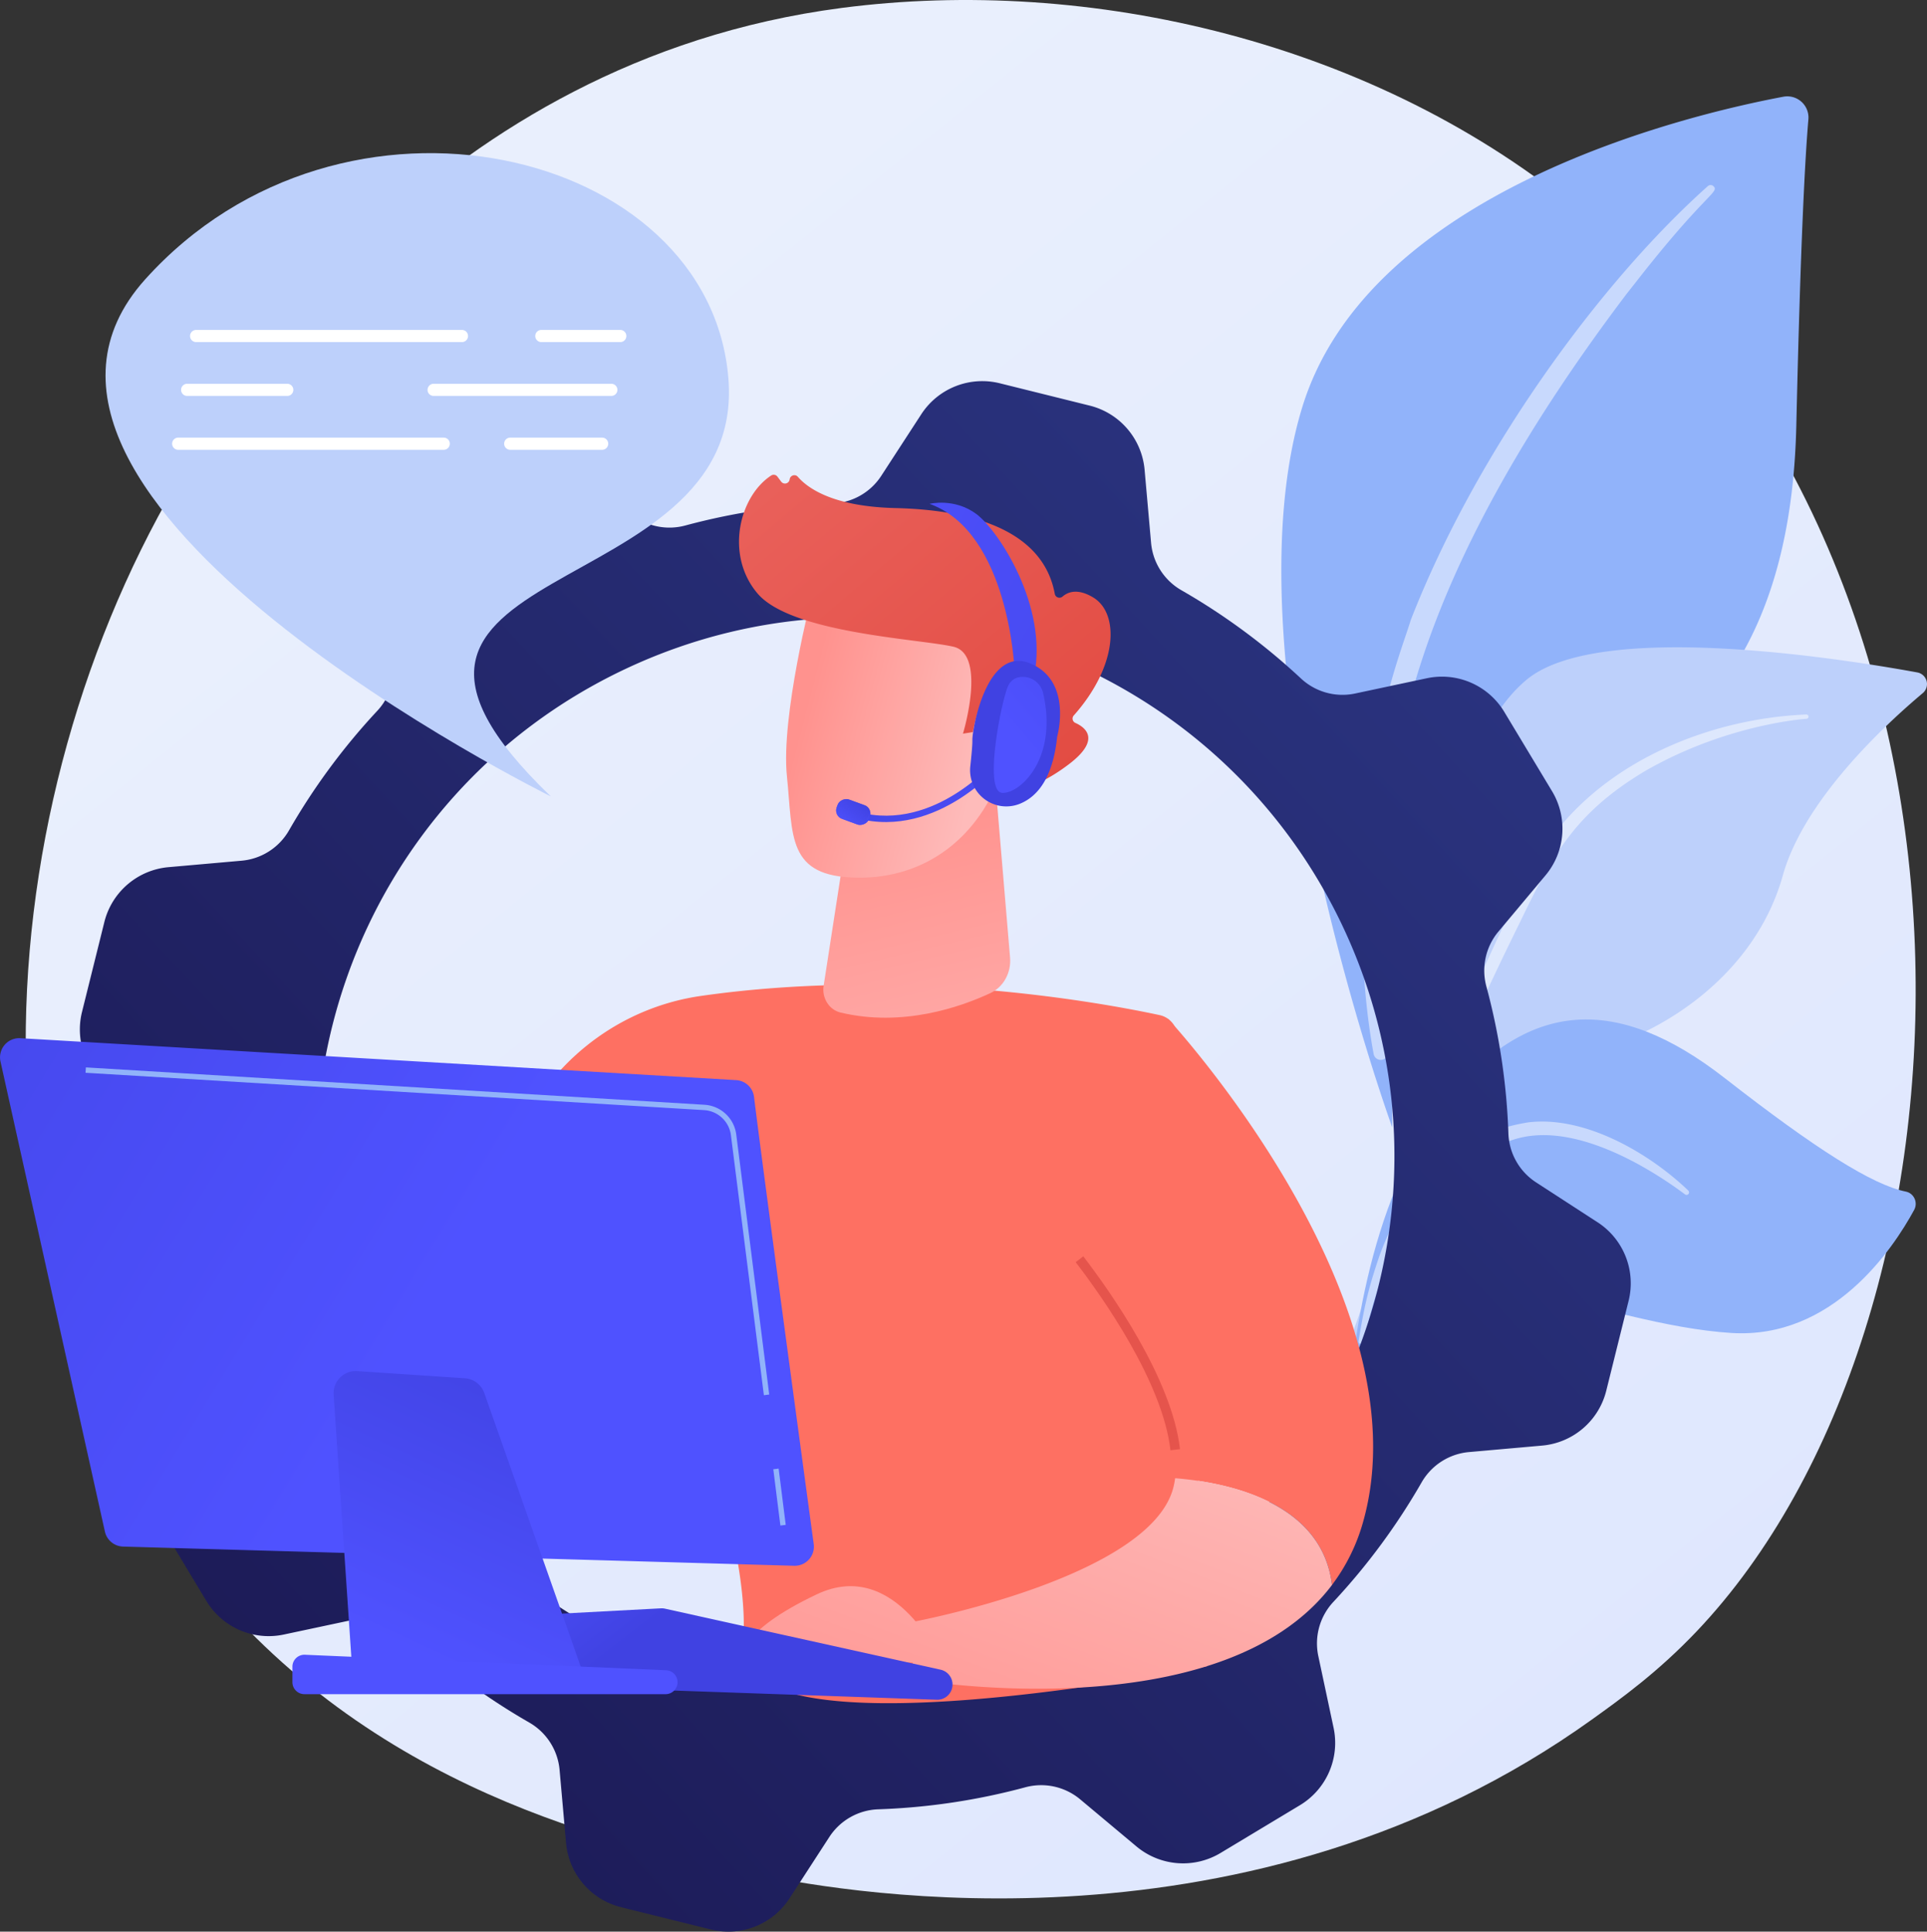 <?xml version="1.0" encoding="UTF-8"?> <svg xmlns="http://www.w3.org/2000/svg" xmlns:xlink="http://www.w3.org/1999/xlink" viewBox="0 0 2792.72 2800"><rect x="0" y="0" width="2792.72" height="2800" fill="#333333" stroke="none"/> <defs> <style>.a{fill:url(#a);}.b{fill:url(#b);}.c{fill:#91b3fa;}.d,.fx{fill:#fff;}.d{opacity:0.5;}.e{fill:#bdd0fb;}.f{fill:url(#c);}.g{fill:url(#d);}.h{fill:url(#e);}.i{fill:url(#f);}.j{fill:url(#g);}.k{fill:url(#h);}.l{fill:url(#i);}.m{fill:url(#j);}.n{fill:url(#k);}.o{fill:url(#l);}.p{fill:url(#m);}.q{fill:url(#n);}.r{fill:url(#o);}.s{fill:url(#p);}.t{fill:url(#q);}.u{fill:url(#r);}.v{clip-path:url(#t);}.w{fill:url(#u);}.x{fill:url(#v);}.y{fill:url(#w);}.z{fill:url(#x);}.aa{fill:url(#y);}.ab{fill:url(#z);}.ac{fill:url(#aa);}.ad{fill:url(#ab);}.ae{fill:url(#ac);}.af{fill:url(#ad);}.ag{fill:url(#ae);}.ah{fill:url(#af);}.ai{fill:url(#ag);}.aj{fill:url(#ah);}.ak{fill:url(#ai);}.al{fill:url(#aj);}.am{fill:url(#ak);}.an{fill:url(#al);}.ao{fill:url(#am);}.ap{fill:url(#an);}.aq{fill:url(#ao);}.ar{fill:url(#ap);}.as{fill:url(#aq);}.at{fill:url(#ar);}.au{fill:url(#as);}.av{fill:url(#at);}.aw{fill:url(#au);}.ax{fill:url(#av);}.ay{fill:url(#aw);}.az{fill:url(#ax);}.ba{fill:url(#ay);}.bb{fill:url(#az);}.bc{fill:url(#ba);}.bd{fill:url(#bb);}.be{fill:url(#bc);}.bf{fill:url(#bd);}.bg{fill:url(#be);}.bh{fill:url(#bf);}.bi{fill:url(#bg);}.bj{fill:url(#bh);}.bk{fill:url(#bi);}.bl{fill:url(#bj);}.bm{fill:url(#bk);}.bn{fill:url(#bl);}.bo{fill:url(#bm);}.bp{fill:url(#bn);}.bq{fill:url(#bo);}.br{fill:url(#bp);}.bs{fill:url(#bq);}.bt{fill:url(#br);}.bu{fill:url(#bs);}.bv{fill:url(#bt);}.bw{fill:url(#bu);}.bx{fill:url(#bv);}.by{fill:url(#bw);}.bz{fill:url(#bx);}.ca{fill:url(#by);}.cb{fill:url(#bz);}.cc{fill:url(#ca);}.cd{fill:url(#cb);}.ce{fill:url(#cc);}.cf{fill:url(#cd);}.cg{fill:url(#ce);}.ch{fill:url(#cf);}.ci{fill:url(#cg);}.cj{fill:url(#ch);}.ck{fill:url(#ci);}.cl{fill:url(#cj);}.cm{fill:url(#ck);}.cn{fill:url(#cl);}.co{fill:url(#cm);}.cp{fill:url(#cn);}.cq{fill:url(#co);}.cr{fill:url(#cp);}.cs{fill:url(#cq);}.ct{fill:url(#cr);}.cu{fill:url(#cs);}.cv{fill:url(#ct);}.cw{fill:url(#cu);}.cx{fill:url(#cv);}.cy{fill:url(#cw);}.cz{fill:url(#cx);}.da{fill:url(#cy);}.db{fill:url(#cz);}.dc{fill:url(#da);}.dd{fill:url(#db);}.de{fill:url(#dc);}.df{fill:url(#dd);}.dg{fill:url(#de);}.dh{fill:url(#df);}.di{fill:url(#dg);}.dj{fill:url(#dh);}.dk{fill:url(#di);}.dl{fill:url(#dj);}.dm{fill:url(#dk);}.dn{fill:url(#dl);}.do{fill:url(#dm);}.dp{fill:url(#dn);}.dq{fill:url(#do);}.dr{fill:url(#dp);}.ds{fill:url(#dq);}.dt{fill:url(#dr);}.du{fill:url(#ds);}.dv{fill:url(#dt);}.dw{fill:url(#du);}.dx{fill:url(#dv);}.dy{fill:url(#dw);}.dz{fill:url(#dx);}.ea{fill:url(#dy);}.eb{fill:url(#dz);}.ec{fill:url(#ea);}.ed{fill:url(#eb);}.ee{fill:url(#ec);}.ef{fill:url(#ed);}.eg{fill:url(#ee);}.eh{fill:url(#ef);}.ei{fill:url(#eg);}.ej{fill:url(#eh);}.ek{fill:url(#ei);}.el{fill:url(#ej);}.em{fill:url(#ek);}.en{fill:url(#el);}.eo{fill:url(#em);}.ep{fill:url(#en);}.eq{fill:url(#eo);}.er{fill:url(#ep);}.es{fill:url(#eq);}.et{fill:url(#er);}.eu{fill:url(#es);}.ev{fill:url(#et);}.ew{fill:url(#eu);}.ex{fill:url(#ev);}.ey{fill:url(#ew);}.ez{fill:url(#ex);}.fa{fill:url(#ey);}.fb{fill:url(#ez);}.fc{fill:url(#fa);}.fd{fill:url(#fb);}.fe{fill:url(#fc);}.ff{fill:url(#fd);}.fg{fill:url(#fe);}.fh{fill:url(#ff);}.fi{fill:url(#fg);}.fj{fill:url(#fh);}.fk{fill:url(#fi);}.fl{fill:url(#fj);}.fm{fill:url(#fk);}.fn{fill:url(#fl);}.fo{fill:url(#fm);}.fp{fill:url(#fn);}.fq{fill:url(#fo);}.fr{fill:url(#fp);}.fs{fill:url(#fq);}.ft{fill:url(#fr);}.fu{fill:url(#fs);}.fv{fill:url(#ft);}.fw{fill:url(#fu);}</style> <linearGradient id="a" x1="1670.46" y1="1632.23" x2="1720.16" y2="1632.23" gradientTransform="translate(2645.35 -520.83) rotate(69.9)" gradientUnits="userSpaceOnUse"> <stop offset="0" stop-color="#4f52ff"></stop> <stop offset="1" stop-color="#4042e2"></stop> </linearGradient> <linearGradient id="b" x1="3591.11" y1="4019.09" x2="1142.45" y2="978.01" gradientUnits="userSpaceOnUse"> <stop offset="0" stop-color="#dae3fe"></stop> <stop offset="1" stop-color="#e9effd"></stop> </linearGradient> <linearGradient id="c" x1="2701.52" y1="1204.49" x2="-92.52" y2="3785.17" gradientUnits="userSpaceOnUse"> <stop offset="0" stop-color="#2b3582"></stop> <stop offset="1" stop-color="#150e42"></stop> </linearGradient> <linearGradient id="d" x1="13629.64" y1="21438.32" x2="12787.98" y2="20569.72" gradientTransform="matrix(-1, 0, 0, 1, -3041.91, 0)" gradientUnits="userSpaceOnUse"> <stop offset="0" stop-color="#ff928e"></stop> <stop offset="1" stop-color="#fe7062"></stop> </linearGradient> <linearGradient id="e" x1="1272.2" y1="2514.91" x2="1221.4" y2="1905.3" gradientTransform="translate(260.46 -68.31) rotate(-8.51)" gradientUnits="userSpaceOnUse"> <stop offset="0" stop-color="#febbba"></stop> <stop offset="1" stop-color="#ff928e"></stop> </linearGradient> <linearGradient id="f" x1="-1756.2" y1="1850.63" x2="-1514.73" y2="1744.38" gradientTransform="matrix(-0.99, 0.16, 0.16, 0.99, -156.66, 10.33)" xlink:href="#e"></linearGradient> <linearGradient id="g" x1="2109.55" y1="1681.38" x2="1628.68" y2="1114.72" gradientUnits="userSpaceOnUse"> <stop offset="0" stop-color="#e1473d"></stop> <stop offset="1" stop-color="#e9605a"></stop> </linearGradient> <linearGradient id="h" x1="-1779.43" y1="1797.84" x2="-1537.95" y2="1691.59" gradientTransform="matrix(-0.99, 0.16, 0.16, 0.99, -156.66, 10.33)" xlink:href="#e"></linearGradient> <linearGradient id="i" x1="12710.7" y1="20933.84" x2="11900.52" y2="20097.74" xlink:href="#d"></linearGradient> <linearGradient id="j" x1="3347.96" y1="1119.77" x2="923.31" y2="3632.46" xlink:href="#g"></linearGradient> <linearGradient id="k" x1="-5241.73" y1="2477.6" x2="-4977.47" y2="3173.02" gradientTransform="matrix(-1, 0, 0, 1, -3041.91, 0)" xlink:href="#e"></linearGradient> <linearGradient id="l" x1="-4913.86" y1="2353" x2="-4649.6" y2="3048.43" gradientTransform="matrix(-1, 0, 0, 1, -3041.91, 0)" xlink:href="#e"></linearGradient> <linearGradient id="m" x1="-4340.32" y1="2605.53" x2="-4477.09" y2="2781.7" gradientTransform="matrix(-1, 0, 0, 1, -3041.91, 0)" xlink:href="#a"></linearGradient> <linearGradient id="n" x1="-4238.13" y1="2684.86" x2="-4374.9" y2="2861.03" gradientTransform="matrix(-1, 0, 0, 1, -3500.55, -455)" xlink:href="#a"></linearGradient> <linearGradient id="o" x1="1075.94" y1="2355.79" x2="-34.79" y2="1678.51" gradientTransform="matrix(1, 0, 0, 1, 0, 0)" xlink:href="#a"></linearGradient> <linearGradient id="p" x1="1044.76" y1="2844.69" x2="1247.94" y2="2404.46" gradientTransform="matrix(1, 0, 0, 1, 0, 0)" xlink:href="#a"></linearGradient> <linearGradient id="q" x1="1175.9" y1="2797.07" x2="1345.22" y2="1794.71" gradientTransform="matrix(1, 0, 0, 1, 0, 0)" xlink:href="#a"></linearGradient> <linearGradient id="r" x1="-3810.3" y1="929" x2="-3628.62" y2="805.83" gradientTransform="matrix(-0.94, -0.34, -0.34, 0.94, -1371.81, -468.03)" xlink:href="#a"></linearGradient> <clipPath id="t" transform="translate(-458.64 -455)"> <rect class="a" x="1680.38" y="1607.34" width="29.86" height="49.77" rx="12.93" ry="12.93" transform="translate(-420.19 2663.19) rotate(-69.9)"></rect> </clipPath> <linearGradient id="u" x1="1250.44" y1="1196.54" x2="1256.56" y2="1196.54" gradientTransform="matrix(1, 0, 0, 1, 0, 0)" xlink:href="#a"></linearGradient> <linearGradient id="v" x1="1248.47" y1="1189.49" x2="1265.17" y2="1189.49" gradientTransform="matrix(1, 0, 0, 1, 0, 0)" xlink:href="#a"></linearGradient> <linearGradient id="w" x1="1248.15" y1="1189.37" x2="1262.59" y2="1189.37" gradientTransform="matrix(1, 0, 0, 1, 0, 0)" xlink:href="#a"></linearGradient> <linearGradient id="x" x1="1247.83" y1="1189.25" x2="1262.27" y2="1189.25" gradientTransform="matrix(1, 0, 0, 1, 0, 0)" xlink:href="#a"></linearGradient> <linearGradient id="y" x1="1247.5" y1="1189.13" x2="1261.95" y2="1189.13" gradientTransform="matrix(1, 0, 0, 1, 0, 0)" xlink:href="#a"></linearGradient> <linearGradient id="z" x1="1247.18" y1="1189.02" x2="1261.62" y2="1189.02" gradientTransform="matrix(1, 0, 0, 1, 0, 0)" xlink:href="#a"></linearGradient> <linearGradient id="aa" x1="1246.86" y1="1188.9" x2="1261.3" y2="1188.9" gradientTransform="matrix(1, 0, 0, 1, 0, 0)" xlink:href="#a"></linearGradient> <linearGradient id="ab" x1="1246.53" y1="1188.78" x2="1260.97" y2="1188.78" gradientTransform="matrix(1, 0, 0, 1, 0, 0)" xlink:href="#a"></linearGradient> <linearGradient id="ac" x1="1246.21" y1="1188.66" x2="1260.65" y2="1188.66" gradientTransform="matrix(1, 0, 0, 1, 0, 0)" xlink:href="#a"></linearGradient> <linearGradient id="ad" x1="1245.89" y1="1188.54" x2="1260.33" y2="1188.54" gradientTransform="matrix(1, 0, 0, 1, 0, 0)" xlink:href="#a"></linearGradient> <linearGradient id="ae" x1="1245.56" y1="1188.42" x2="1260" y2="1188.42" gradientTransform="matrix(1, 0, 0, 1, 0, 0)" xlink:href="#a"></linearGradient> <linearGradient id="af" x1="1245.24" y1="1188.31" x2="1259.68" y2="1188.31" gradientTransform="matrix(1, 0, 0, 1, 0, 0)" xlink:href="#a"></linearGradient> <linearGradient id="ag" x1="1244.91" y1="1188.19" x2="1259.36" y2="1188.19" gradientTransform="matrix(1, 0, 0, 1, 0, 0)" xlink:href="#a"></linearGradient> <linearGradient id="ah" x1="1244.59" y1="1188.07" x2="1259.03" y2="1188.07" gradientTransform="matrix(1, 0, 0, 1, 0, 0)" xlink:href="#a"></linearGradient> <linearGradient id="ai" x1="1244.27" y1="1187.95" x2="1258.71" y2="1187.95" gradientTransform="matrix(1, 0, 0, 1, 0, 0)" xlink:href="#a"></linearGradient> <linearGradient id="aj" x1="1243.94" y1="1187.83" x2="1258.39" y2="1187.83" gradientTransform="matrix(1, 0, 0, 1, 0, 0)" xlink:href="#a"></linearGradient> <linearGradient id="ak" x1="1243.62" y1="1187.71" x2="1258.06" y2="1187.71" gradientTransform="matrix(1, 0, 0, 1, 0, 0)" xlink:href="#a"></linearGradient> <linearGradient id="al" x1="1243.3" y1="1187.6" x2="1257.74" y2="1187.6" gradientTransform="matrix(1, 0, 0, 1, 0, 0)" xlink:href="#a"></linearGradient> <linearGradient id="am" x1="1242.97" y1="1187.48" x2="1257.42" y2="1187.48" gradientTransform="matrix(1, 0, 0, 1, 0, 0)" xlink:href="#a"></linearGradient> <linearGradient id="an" x1="1242.65" y1="1187.36" x2="1257.09" y2="1187.36" gradientTransform="matrix(1, 0, 0, 1, 0, 0)" xlink:href="#a"></linearGradient> <linearGradient id="ao" x1="1242.33" y1="1187.24" x2="1256.77" y2="1187.24" gradientTransform="matrix(1, 0, 0, 1, 0, 0)" xlink:href="#a"></linearGradient> <linearGradient id="ap" x1="1242" y1="1187.12" x2="1256.44" y2="1187.12" gradientTransform="matrix(1, 0, 0, 1, 0, 0)" xlink:href="#a"></linearGradient> <linearGradient id="aq" x1="1241.68" y1="1187" x2="1256.12" y2="1187" gradientTransform="matrix(1, 0, 0, 1, 0, 0)" xlink:href="#a"></linearGradient> <linearGradient id="ar" x1="1241.36" y1="1186.88" x2="1255.8" y2="1186.88" gradientTransform="matrix(1, 0, 0, 1, 0, 0)" xlink:href="#a"></linearGradient> <linearGradient id="as" x1="1241.03" y1="1186.77" x2="1255.47" y2="1186.77" gradientTransform="matrix(1, 0, 0, 1, 0, 0)" xlink:href="#a"></linearGradient> <linearGradient id="at" x1="1240.71" y1="1186.65" x2="1255.15" y2="1186.65" gradientTransform="matrix(1, 0, 0, 1, 0, 0)" xlink:href="#a"></linearGradient> <linearGradient id="au" x1="1240.38" y1="1186.53" x2="1254.83" y2="1186.53" gradientTransform="matrix(1, 0, 0, 1, 0, 0)" xlink:href="#a"></linearGradient> <linearGradient id="av" x1="1240.06" y1="1186.41" x2="1254.5" y2="1186.41" gradientTransform="matrix(1, 0, 0, 1, 0, 0)" xlink:href="#a"></linearGradient> <linearGradient id="aw" x1="1239.74" y1="1186.29" x2="1254.18" y2="1186.29" gradientTransform="matrix(1, 0, 0, 1, 0, 0)" xlink:href="#a"></linearGradient> <linearGradient id="ax" x1="1239.41" y1="1186.17" x2="1253.86" y2="1186.17" gradientTransform="matrix(1, 0, 0, 1, 0, 0)" xlink:href="#a"></linearGradient> <linearGradient id="ay" x1="1239.09" y1="1186.06" x2="1253.53" y2="1186.06" gradientTransform="matrix(1, 0, 0, 1, 0, 0)" xlink:href="#a"></linearGradient> <linearGradient id="az" x1="1238.77" y1="1185.94" x2="1253.21" y2="1185.94" gradientTransform="matrix(1, 0, 0, 1, 0, 0)" xlink:href="#a"></linearGradient> <linearGradient id="ba" x1="1238.44" y1="1185.82" x2="1252.89" y2="1185.82" gradientTransform="matrix(1, 0, 0, 1, 0, 0)" xlink:href="#a"></linearGradient> <linearGradient id="bb" x1="1238.12" y1="1185.7" x2="1252.56" y2="1185.7" gradientTransform="matrix(1, 0, 0, 1, 0, 0)" xlink:href="#a"></linearGradient> <linearGradient id="bc" x1="1237.8" y1="1185.58" x2="1252.24" y2="1185.58" gradientTransform="matrix(1, 0, 0, 1, 0, 0)" xlink:href="#a"></linearGradient> <linearGradient id="bd" x1="1237.47" y1="1185.46" x2="1251.91" y2="1185.46" gradientTransform="matrix(1, 0, 0, 1, 0, 0)" xlink:href="#a"></linearGradient> <linearGradient id="be" x1="1237.15" y1="1185.34" x2="1251.59" y2="1185.34" gradientTransform="matrix(1, 0, 0, 1, 0, 0)" xlink:href="#a"></linearGradient> <linearGradient id="bf" x1="1236.83" y1="1185.23" x2="1251.27" y2="1185.23" gradientTransform="matrix(1, 0, 0, 1, 0, 0)" xlink:href="#a"></linearGradient> <linearGradient id="bg" x1="1236.5" y1="1185.11" x2="1250.94" y2="1185.11" gradientTransform="matrix(1, 0, 0, 1, 0, 0)" xlink:href="#a"></linearGradient> <linearGradient id="bh" x1="1236.18" y1="1184.99" x2="1250.62" y2="1184.99" gradientTransform="matrix(1, 0, 0, 1, 0, 0)" xlink:href="#a"></linearGradient> <linearGradient id="bi" x1="1235.85" y1="1184.87" x2="1250.3" y2="1184.87" gradientTransform="matrix(1, 0, 0, 1, 0, 0)" xlink:href="#a"></linearGradient> <linearGradient id="bj" x1="1235.53" y1="1184.75" x2="1249.97" y2="1184.75" gradientTransform="matrix(1, 0, 0, 1, 0, 0)" xlink:href="#a"></linearGradient> <linearGradient id="bk" x1="1235.21" y1="1184.63" x2="1249.65" y2="1184.63" gradientTransform="matrix(1, 0, 0, 1, 0, 0)" xlink:href="#a"></linearGradient> <linearGradient id="bl" x1="1234.88" y1="1184.52" x2="1249.33" y2="1184.52" gradientTransform="matrix(1, 0, 0, 1, 0, 0)" xlink:href="#a"></linearGradient> <linearGradient id="bm" x1="1234.56" y1="1184.4" x2="1249" y2="1184.4" gradientTransform="matrix(1, 0, 0, 1, 0, 0)" xlink:href="#a"></linearGradient> <linearGradient id="bn" x1="1234.24" y1="1184.28" x2="1248.68" y2="1184.28" gradientTransform="matrix(1, 0, 0, 1, 0, 0)" xlink:href="#a"></linearGradient> <linearGradient id="bo" x1="1233.91" y1="1184.16" x2="1248.36" y2="1184.16" gradientTransform="matrix(1, 0, 0, 1, 0, 0)" xlink:href="#a"></linearGradient> <linearGradient id="bp" x1="1233.59" y1="1184.04" x2="1248.03" y2="1184.04" gradientTransform="matrix(1, 0, 0, 1, 0, 0)" xlink:href="#a"></linearGradient> <linearGradient id="bq" x1="1233.27" y1="1183.92" x2="1247.71" y2="1183.92" gradientTransform="matrix(1, 0, 0, 1, 0, 0)" xlink:href="#a"></linearGradient> <linearGradient id="br" x1="1232.94" y1="1183.8" x2="1247.38" y2="1183.8" gradientTransform="matrix(1, 0, 0, 1, 0, 0)" xlink:href="#a"></linearGradient> <linearGradient id="bs" x1="1232.62" y1="1183.69" x2="1247.06" y2="1183.69" gradientTransform="matrix(1, 0, 0, 1, 0, 0)" xlink:href="#a"></linearGradient> <linearGradient id="bt" x1="1232.3" y1="1183.57" x2="1246.74" y2="1183.57" gradientTransform="matrix(1, 0, 0, 1, 0, 0)" xlink:href="#a"></linearGradient> <linearGradient id="bu" x1="1231.97" y1="1183.45" x2="1246.41" y2="1183.45" gradientTransform="matrix(1, 0, 0, 1, 0, 0)" xlink:href="#a"></linearGradient> <linearGradient id="bv" x1="1231.65" y1="1183.33" x2="1246.09" y2="1183.33" gradientTransform="matrix(1, 0, 0, 1, 0, 0)" xlink:href="#a"></linearGradient> <linearGradient id="bw" x1="1231.32" y1="1183.21" x2="1245.77" y2="1183.21" gradientTransform="matrix(1, 0, 0, 1, 0, 0)" xlink:href="#a"></linearGradient> <linearGradient id="bx" x1="1231" y1="1183.09" x2="1245.44" y2="1183.09" gradientTransform="matrix(1, 0, 0, 1, 0, 0)" xlink:href="#a"></linearGradient> <linearGradient id="by" x1="1230.68" y1="1182.98" x2="1245.12" y2="1182.98" gradientTransform="matrix(1, 0, 0, 1, 0, 0)" xlink:href="#a"></linearGradient> <linearGradient id="bz" x1="1230.35" y1="1182.86" x2="1244.8" y2="1182.86" gradientTransform="matrix(1, 0, 0, 1, 0, 0)" xlink:href="#a"></linearGradient> <linearGradient id="ca" x1="1230.03" y1="1182.74" x2="1244.47" y2="1182.74" gradientTransform="matrix(1, 0, 0, 1, 0, 0)" xlink:href="#a"></linearGradient> <linearGradient id="cb" x1="1229.71" y1="1182.62" x2="1244.15" y2="1182.62" gradientTransform="matrix(1, 0, 0, 1, 0, 0)" xlink:href="#a"></linearGradient> <linearGradient id="cc" x1="1229.38" y1="1182.5" x2="1243.83" y2="1182.5" gradientTransform="matrix(1, 0, 0, 1, 0, 0)" xlink:href="#a"></linearGradient> <linearGradient id="cd" x1="1229.06" y1="1182.38" x2="1243.5" y2="1182.38" gradientTransform="matrix(1, 0, 0, 1, 0, 0)" xlink:href="#a"></linearGradient> <linearGradient id="ce" x1="1228.74" y1="1182.27" x2="1243.18" y2="1182.27" gradientTransform="matrix(1, 0, 0, 1, 0, 0)" xlink:href="#a"></linearGradient> <linearGradient id="cf" x1="1228.41" y1="1182.15" x2="1242.85" y2="1182.15" gradientTransform="matrix(1, 0, 0, 1, 0, 0)" xlink:href="#a"></linearGradient> <linearGradient id="cg" x1="1228.09" y1="1182.03" x2="1242.53" y2="1182.03" gradientTransform="matrix(1, 0, 0, 1, 0, 0)" xlink:href="#a"></linearGradient> <linearGradient id="ch" x1="1227.77" y1="1181.91" x2="1242.21" y2="1181.91" gradientTransform="matrix(1, 0, 0, 1, 0, 0)" xlink:href="#a"></linearGradient> <linearGradient id="ci" x1="1227.44" y1="1181.79" x2="1241.88" y2="1181.79" gradientTransform="matrix(1, 0, 0, 1, 0, 0)" xlink:href="#a"></linearGradient> <linearGradient id="cj" x1="1227.12" y1="1181.67" x2="1241.56" y2="1181.67" gradientTransform="matrix(1, 0, 0, 1, 0, 0)" xlink:href="#a"></linearGradient> <linearGradient id="ck" x1="1226.79" y1="1181.55" x2="1241.24" y2="1181.55" gradientTransform="matrix(1, 0, 0, 1, 0, 0)" xlink:href="#a"></linearGradient> <linearGradient id="cl" x1="1226.47" y1="1181.44" x2="1240.91" y2="1181.44" gradientTransform="matrix(1, 0, 0, 1, 0, 0)" xlink:href="#a"></linearGradient> <linearGradient id="cm" x1="1226.15" y1="1181.32" x2="1240.59" y2="1181.32" gradientTransform="matrix(1, 0, 0, 1, 0, 0)" xlink:href="#a"></linearGradient> <linearGradient id="cn" x1="1225.82" y1="1181.2" x2="1240.27" y2="1181.2" gradientTransform="matrix(1, 0, 0, 1, 0, 0)" xlink:href="#a"></linearGradient> <linearGradient id="co" x1="1225.5" y1="1181.08" x2="1239.94" y2="1181.08" gradientTransform="matrix(1, 0, 0, 1, 0, 0)" xlink:href="#a"></linearGradient> <linearGradient id="cp" x1="1225.18" y1="1180.96" x2="1239.62" y2="1180.96" gradientTransform="matrix(1, 0, 0, 1, 0, 0)" xlink:href="#a"></linearGradient> <linearGradient id="cq" x1="1224.85" y1="1180.84" x2="1239.3" y2="1180.84" gradientTransform="matrix(1, 0, 0, 1, 0, 0)" xlink:href="#a"></linearGradient> <linearGradient id="cr" x1="1224.53" y1="1180.73" x2="1238.97" y2="1180.73" gradientTransform="matrix(1, 0, 0, 1, 0, 0)" xlink:href="#a"></linearGradient> <linearGradient id="cs" x1="1224.21" y1="1180.61" x2="1238.65" y2="1180.61" gradientTransform="matrix(1, 0, 0, 1, 0, 0)" xlink:href="#a"></linearGradient> <linearGradient id="ct" x1="1223.88" y1="1180.49" x2="1238.32" y2="1180.49" gradientTransform="matrix(1, 0, 0, 1, 0, 0)" xlink:href="#a"></linearGradient> <linearGradient id="cu" x1="1223.56" y1="1180.37" x2="1238" y2="1180.37" gradientTransform="matrix(1, 0, 0, 1, 0, 0)" xlink:href="#a"></linearGradient> <linearGradient id="cv" x1="1223.24" y1="1180.25" x2="1237.68" y2="1180.25" gradientTransform="matrix(1, 0, 0, 1, 0, 0)" xlink:href="#a"></linearGradient> <linearGradient id="cw" x1="1222.91" y1="1180.13" x2="1237.35" y2="1180.13" gradientTransform="matrix(1, 0, 0, 1, 0, 0)" xlink:href="#a"></linearGradient> <linearGradient id="cx" x1="1222.59" y1="1180.02" x2="1237.03" y2="1180.02" gradientTransform="matrix(1, 0, 0, 1, 0, 0)" xlink:href="#a"></linearGradient> <linearGradient id="cy" x1="1222.27" y1="1179.9" x2="1236.71" y2="1179.9" gradientTransform="matrix(1, 0, 0, 1, 0, 0)" xlink:href="#a"></linearGradient> <linearGradient id="cz" x1="1221.94" y1="1179.78" x2="1236.38" y2="1179.78" gradientTransform="matrix(1, 0, 0, 1, 0, 0)" xlink:href="#a"></linearGradient> <linearGradient id="da" x1="1221.62" y1="1179.66" x2="1236.06" y2="1179.66" gradientTransform="matrix(1, 0, 0, 1, 0, 0)" xlink:href="#a"></linearGradient> <linearGradient id="db" x1="1221.29" y1="1179.54" x2="1235.74" y2="1179.54" gradientTransform="matrix(1, 0, 0, 1, 0, 0)" xlink:href="#a"></linearGradient> <linearGradient id="dc" x1="1220.97" y1="1179.42" x2="1235.41" y2="1179.42" gradientTransform="matrix(1, 0, 0, 1, 0, 0)" xlink:href="#a"></linearGradient> <linearGradient id="dd" x1="1220.65" y1="1179.3" x2="1235.09" y2="1179.3" gradientTransform="matrix(1, 0, 0, 1, 0, 0)" xlink:href="#a"></linearGradient> <linearGradient id="de" x1="1220.32" y1="1179.19" x2="1234.77" y2="1179.19" gradientTransform="matrix(1, 0, 0, 1, 0, 0)" xlink:href="#a"></linearGradient> <linearGradient id="df" x1="1220" y1="1179.07" x2="1234.44" y2="1179.07" gradientTransform="matrix(1, 0, 0, 1, 0, 0)" xlink:href="#a"></linearGradient> <linearGradient id="dg" x1="1219.68" y1="1178.95" x2="1234.12" y2="1178.95" gradientTransform="matrix(1, 0, 0, 1, 0, 0)" xlink:href="#a"></linearGradient> <linearGradient id="dh" x1="1219.35" y1="1178.83" x2="1233.79" y2="1178.83" gradientTransform="matrix(1, 0, 0, 1, 0, 0)" xlink:href="#a"></linearGradient> <linearGradient id="di" x1="1219.03" y1="1178.71" x2="1233.47" y2="1178.71" gradientTransform="matrix(1, 0, 0, 1, 0, 0)" xlink:href="#a"></linearGradient> <linearGradient id="dj" x1="1218.71" y1="1178.59" x2="1233.15" y2="1178.59" gradientTransform="matrix(1, 0, 0, 1, 0, 0)" xlink:href="#a"></linearGradient> <linearGradient id="dk" x1="1218.38" y1="1178.48" x2="1232.82" y2="1178.48" gradientTransform="matrix(1, 0, 0, 1, 0, 0)" xlink:href="#a"></linearGradient> <linearGradient id="dl" x1="1218.06" y1="1178.36" x2="1232.5" y2="1178.36" gradientTransform="matrix(1, 0, 0, 1, 0, 0)" xlink:href="#a"></linearGradient> <linearGradient id="dm" x1="1217.73" y1="1178.24" x2="1232.18" y2="1178.24" gradientTransform="matrix(1, 0, 0, 1, 0, 0)" xlink:href="#a"></linearGradient> <linearGradient id="dn" x1="1217.41" y1="1178.12" x2="1231.85" y2="1178.12" gradientTransform="matrix(1, 0, 0, 1, 0, 0)" xlink:href="#a"></linearGradient> <linearGradient id="do" x1="1217.09" y1="1178" x2="1231.53" y2="1178" gradientTransform="matrix(1, 0, 0, 1, 0, 0)" xlink:href="#a"></linearGradient> <linearGradient id="dp" x1="1216.76" y1="1177.88" x2="1231.21" y2="1177.88" gradientTransform="matrix(1, 0, 0, 1, 0, 0)" xlink:href="#a"></linearGradient> <linearGradient id="dq" x1="1216.44" y1="1177.76" x2="1230.88" y2="1177.76" gradientTransform="matrix(1, 0, 0, 1, 0, 0)" xlink:href="#a"></linearGradient> <linearGradient id="dr" x1="1216.12" y1="1177.65" x2="1230.56" y2="1177.65" gradientTransform="matrix(1, 0, 0, 1, 0, 0)" xlink:href="#a"></linearGradient> <linearGradient id="ds" x1="1215.79" y1="1177.53" x2="1230.24" y2="1177.53" gradientTransform="matrix(1, 0, 0, 1, 0, 0)" xlink:href="#a"></linearGradient> <linearGradient id="dt" x1="1215.47" y1="1177.41" x2="1229.91" y2="1177.41" gradientTransform="matrix(1, 0, 0, 1, 0, 0)" xlink:href="#a"></linearGradient> <linearGradient id="du" x1="1215.15" y1="1177.29" x2="1229.59" y2="1177.29" gradientTransform="matrix(1, 0, 0, 1, 0, 0)" xlink:href="#a"></linearGradient> <linearGradient id="dv" x1="1214.82" y1="1177.17" x2="1229.27" y2="1177.17" gradientTransform="matrix(1, 0, 0, 1, 0, 0)" xlink:href="#a"></linearGradient> <linearGradient id="dw" x1="1214.5" y1="1177.05" x2="1228.94" y2="1177.05" gradientTransform="matrix(1, 0, 0, 1, 0, 0)" xlink:href="#a"></linearGradient> <linearGradient id="dx" x1="1214.18" y1="1176.94" x2="1228.62" y2="1176.94" gradientTransform="matrix(1, 0, 0, 1, 0, 0)" xlink:href="#a"></linearGradient> <linearGradient id="dy" x1="1213.85" y1="1176.82" x2="1228.29" y2="1176.82" gradientTransform="matrix(1, 0, 0, 1, 0, 0)" xlink:href="#a"></linearGradient> <linearGradient id="dz" x1="1213.53" y1="1176.7" x2="1227.97" y2="1176.7" gradientTransform="matrix(1, 0, 0, 1, 0, 0)" xlink:href="#a"></linearGradient> <linearGradient id="ea" x1="1213.2" y1="1176.58" x2="1227.65" y2="1176.58" gradientTransform="matrix(1, 0, 0, 1, 0, 0)" xlink:href="#a"></linearGradient> <linearGradient id="eb" x1="1212.88" y1="1176.46" x2="1227.32" y2="1176.46" gradientTransform="matrix(1, 0, 0, 1, 0, 0)" xlink:href="#a"></linearGradient> <linearGradient id="ec" x1="1212.56" y1="1176.34" x2="1227" y2="1176.34" gradientTransform="matrix(1, 0, 0, 1, 0, 0)" xlink:href="#a"></linearGradient> <linearGradient id="ed" x1="1212.23" y1="1176.23" x2="1226.68" y2="1176.23" gradientTransform="matrix(1, 0, 0, 1, 0, 0)" xlink:href="#a"></linearGradient> <linearGradient id="ee" x1="1211.91" y1="1176.11" x2="1226.35" y2="1176.11" gradientTransform="matrix(1, 0, 0, 1, 0, 0)" xlink:href="#a"></linearGradient> <linearGradient id="ef" x1="1211.59" y1="1175.99" x2="1226.03" y2="1175.99" gradientTransform="matrix(1, 0, 0, 1, 0, 0)" xlink:href="#a"></linearGradient> <linearGradient id="eg" x1="1211.26" y1="1175.87" x2="1225.71" y2="1175.87" gradientTransform="matrix(1, 0, 0, 1, 0, 0)" xlink:href="#a"></linearGradient> <linearGradient id="eh" x1="1210.94" y1="1175.75" x2="1225.38" y2="1175.75" gradientTransform="matrix(1, 0, 0, 1, 0, 0)" xlink:href="#a"></linearGradient> <linearGradient id="ei" x1="1210.62" y1="1175.63" x2="1225.06" y2="1175.63" gradientTransform="matrix(1, 0, 0, 1, 0, 0)" xlink:href="#a"></linearGradient> <linearGradient id="ej" x1="1210.29" y1="1175.51" x2="1224.73" y2="1175.51" gradientTransform="matrix(1, 0, 0, 1, 0, 0)" xlink:href="#a"></linearGradient> <linearGradient id="ek" x1="1209.97" y1="1175.4" x2="1224.41" y2="1175.4" gradientTransform="matrix(1, 0, 0, 1, 0, 0)" xlink:href="#a"></linearGradient> <linearGradient id="el" x1="1209.65" y1="1175.28" x2="1224.09" y2="1175.28" gradientTransform="matrix(1, 0, 0, 1, 0, 0)" xlink:href="#a"></linearGradient> <linearGradient id="em" x1="1209.32" y1="1175.16" x2="1223.76" y2="1175.16" gradientTransform="matrix(1, 0, 0, 1, 0, 0)" xlink:href="#a"></linearGradient> <linearGradient id="en" x1="1209" y1="1175.04" x2="1223.44" y2="1175.04" gradientTransform="matrix(1, 0, 0, 1, 0, 0)" xlink:href="#a"></linearGradient> <linearGradient id="eo" x1="1208.68" y1="1174.92" x2="1223.12" y2="1174.92" gradientTransform="matrix(1, 0, 0, 1, 0, 0)" xlink:href="#a"></linearGradient> <linearGradient id="ep" x1="1208.35" y1="1174.8" x2="1222.79" y2="1174.8" gradientTransform="matrix(1, 0, 0, 1, 0, 0)" xlink:href="#a"></linearGradient> <linearGradient id="eq" x1="1208.03" y1="1174.69" x2="1222.47" y2="1174.69" gradientTransform="matrix(1, 0, 0, 1, 0, 0)" xlink:href="#a"></linearGradient> <linearGradient id="er" x1="1207.7" y1="1174.57" x2="1222.15" y2="1174.57" gradientTransform="matrix(1, 0, 0, 1, 0, 0)" xlink:href="#a"></linearGradient> <linearGradient id="es" x1="1207.38" y1="1174.45" x2="1221.82" y2="1174.45" gradientTransform="matrix(1, 0, 0, 1, 0, 0)" xlink:href="#a"></linearGradient> <linearGradient id="et" x1="1207.06" y1="1174.33" x2="1221.5" y2="1174.33" gradientTransform="matrix(1, 0, 0, 1, 0, 0)" xlink:href="#a"></linearGradient> <linearGradient id="eu" x1="1206.73" y1="1174.21" x2="1221.18" y2="1174.21" gradientTransform="matrix(1, 0, 0, 1, 0, 0)" xlink:href="#a"></linearGradient> <linearGradient id="ev" x1="1206.41" y1="1174.09" x2="1220.85" y2="1174.09" gradientTransform="matrix(1, 0, 0, 1, 0, 0)" xlink:href="#a"></linearGradient> <linearGradient id="ew" x1="1206.09" y1="1173.98" x2="1220.53" y2="1173.98" gradientTransform="matrix(1, 0, 0, 1, 0, 0)" xlink:href="#a"></linearGradient> <linearGradient id="ex" x1="1205.76" y1="1173.86" x2="1220.21" y2="1173.86" gradientTransform="matrix(1, 0, 0, 1, 0, 0)" xlink:href="#a"></linearGradient> <linearGradient id="ey" x1="1205.44" y1="1173.74" x2="1219.88" y2="1173.74" gradientTransform="matrix(1, 0, 0, 1, 0, 0)" xlink:href="#a"></linearGradient> <linearGradient id="ez" x1="1205.12" y1="1173.62" x2="1219.56" y2="1173.62" gradientTransform="matrix(1, 0, 0, 1, 0, 0)" xlink:href="#a"></linearGradient> <linearGradient id="fa" x1="1204.79" y1="1173.5" x2="1219.23" y2="1173.5" gradientTransform="matrix(1, 0, 0, 1, 0, 0)" xlink:href="#a"></linearGradient> <linearGradient id="fb" x1="1204.47" y1="1173.38" x2="1218.91" y2="1173.38" gradientTransform="matrix(1, 0, 0, 1, 0, 0)" xlink:href="#a"></linearGradient> <linearGradient id="fc" x1="1204.14" y1="1173.26" x2="1218.59" y2="1173.26" gradientTransform="matrix(1, 0, 0, 1, 0, 0)" xlink:href="#a"></linearGradient> <linearGradient id="fd" x1="1203.82" y1="1173.15" x2="1218.26" y2="1173.15" gradientTransform="matrix(1, 0, 0, 1, 0, 0)" xlink:href="#a"></linearGradient> <linearGradient id="fe" x1="1203.5" y1="1173.03" x2="1217.94" y2="1173.03" gradientTransform="matrix(1, 0, 0, 1, 0, 0)" xlink:href="#a"></linearGradient> <linearGradient id="ff" x1="1203.17" y1="1172.91" x2="1217.62" y2="1172.91" gradientTransform="matrix(1, 0, 0, 1, 0, 0)" xlink:href="#a"></linearGradient> <linearGradient id="fg" x1="1202.85" y1="1172.79" x2="1217.29" y2="1172.79" gradientTransform="matrix(1, 0, 0, 1, 0, 0)" xlink:href="#a"></linearGradient> <linearGradient id="fh" x1="1202.53" y1="1172.67" x2="1216.97" y2="1172.67" gradientTransform="matrix(1, 0, 0, 1, 0, 0)" xlink:href="#a"></linearGradient> <linearGradient id="fi" x1="1202.2" y1="1172.55" x2="1216.65" y2="1172.55" gradientTransform="matrix(1, 0, 0, 1, 0, 0)" xlink:href="#a"></linearGradient> <linearGradient id="fj" x1="1201.88" y1="1172.44" x2="1216.32" y2="1172.44" gradientTransform="matrix(1, 0, 0, 1, 0, 0)" xlink:href="#a"></linearGradient> <linearGradient id="fk" x1="1201.56" y1="1172.32" x2="1216" y2="1172.32" gradientTransform="matrix(1, 0, 0, 1, 0, 0)" xlink:href="#a"></linearGradient> <linearGradient id="fl" x1="1201.23" y1="1172.2" x2="1215.68" y2="1172.2" gradientTransform="matrix(1, 0, 0, 1, 0, 0)" xlink:href="#a"></linearGradient> <linearGradient id="fm" x1="1200.91" y1="1172.08" x2="1215.35" y2="1172.08" gradientTransform="matrix(1, 0, 0, 1, 0, 0)" xlink:href="#a"></linearGradient> <linearGradient id="fn" x1="1200.59" y1="1171.96" x2="1215.03" y2="1171.96" gradientTransform="matrix(1, 0, 0, 1, 0, 0)" xlink:href="#a"></linearGradient> <linearGradient id="fo" x1="1200.26" y1="1171.84" x2="1214.71" y2="1171.84" gradientTransform="matrix(1, 0, 0, 1, 0, 0)" xlink:href="#a"></linearGradient> <linearGradient id="fp" x1="1199.94" y1="1171.72" x2="1214.38" y2="1171.72" gradientTransform="matrix(1, 0, 0, 1, 0, 0)" xlink:href="#a"></linearGradient> <linearGradient id="fq" x1="1199.94" y1="1172.49" x2="1214.06" y2="1172.49" gradientTransform="matrix(1, 0, 0, 1, 0, 0)" xlink:href="#a"></linearGradient> <linearGradient id="fr" x1="1208.62" y1="1163.21" x2="1213.26" y2="1163.21" gradientTransform="matrix(1, 0, 0, 1, 0, 0)" xlink:href="#a"></linearGradient> <linearGradient id="fs" x1="-3231.13" y1="473.14" x2="-4516.75" y2="685.55" gradientTransform="matrix(-0.94, -0.34, -0.34, 0.94, -1371.81, -468.03)" xlink:href="#a"></linearGradient> <linearGradient id="ft" x1="2123.01" y1="1180.52" x2="2031.58" y2="1341.37" gradientTransform="matrix(1, 0, 0, 1, 0, 0)" xlink:href="#a"></linearGradient> <linearGradient id="fu" x1="1927.83" y1="1520.5" x2="2220.75" y2="1269.9" gradientTransform="matrix(1, 0, 0, 1, 0, 0)" xlink:href="#a"></linearGradient> </defs> <title>call</title> <path class="b" d="M2917.47,2819.8C2861.22,2879,2808,2917.2,2766,2947.36c-494.25,354.63-1079.08,251.26-1203.38,226C1379,3136.1,1024.26,3064,767.76,2762.4,379.7,2306.05,440.12,1587.07,741.13,1112.47c55.06-86.82,345.9-568.65,937-645.92,357.74-46.77,774.76,47.55,1076.75,300.56C3388.81,1298.2,3343.69,2371.09,2917.47,2819.8Z" transform="translate(-458.64 -455)"></path> <path class="c" d="M2476.41,2089.36s-7.71-324.23,141.63-411,433.28-141,443.93-606.6c6.23-272.57,13-391.74,17.49-443.7a30.68,30.68,0,0,0-36.24-32.86C2901.78,621.83,2442.32,731.5,2346,1045.1,2231.79,1416.89,2476.41,2089.36,2476.41,2089.36Z" transform="translate(-458.64 -455)"></path> <path class="d" d="M2933.84,724.72c-155.26,138.47-334.78,383.52-430.47,628.58-12.28,40.38-48.21,126.27-63.81,278.87-13.94,127.26-7,261.75,9.89,350.77a10.37,10.37,0,0,0,12.12,8.26c9.68-1.84,8.39-12.25,8.31-11.92-19.3-152.1-11.29-341.4,32.93-512.22,56.49-209.73,182.49-413.08,312.82-585.55l13.41-17c101-129.67,122.22-130.63,112.78-139.67A5.9,5.9,0,0,0,2933.84,724.72Z" transform="translate(-458.64 -455)"></path> <path class="e" d="M2228.4,2775.92c-22.26,10.91,210.66-282,283.62-742,34.38-216.77,34.83-488.36,158.31-593,102.77-87.1,452.49-32.11,566.91-11.21a17.16,17.16,0,0,1,8,30c-54.87,46.09-172.25,154.79-202.84,264.34-40.31,144.4-177.59,236.24-300.49,261.1s-191.27,49-251.15,245.52S2291.62,2744.92,2228.4,2775.92Z" transform="translate(-458.64 -455)"></path> <path class="d" d="M3076.31,1490.69c-146,6.12-302.7,72.71-382.22,197.63l-7.51,11.92c-17.34,28-115.58,226.65-170.15,391.35a3.91,3.91,0,0,0,2.48,4.95,4,4,0,0,0,4.91-2.34c38-93,92.62-211,136.11-299.24,46.63-96.26,79.27-161.45,185.65-223.9,118.4-67.25,231.52-74.17,231.18-74.1a3.14,3.14,0,0,0-.45-6.27Z" transform="translate(-458.64 -455)"></path> <path class="c" d="M2328.24,2814.45c-13.2,7,74.39-143.79,81.11-276.61s36.68-359.51,151.22-495.12,240-148,398-24.7c131.71,102.73,213.86,154.58,262,164.22,11.93,2.38,18,15.85,12.21,26.54-30.9,56.91-118.27,187.63-265,178.43-187.12-11.74-413.9-133.38-483-31.91s-60.25,158.25-62.37,206.34S2415.63,2768.38,2328.24,2814.45Z" transform="translate(-458.64 -455)"></path> <path class="d" d="M2905.49,2180.85c-57.33-55-150.69-109-232.28-98.89-106.16,17.1-176.88,88-215.45,193.52-15.08,44.8-21.28,68.72-30.2,123.65-.71,4.38,5.76,5.69,6.84,1.41,6.48-25.8,12.91-52.81,22.52-80.75,56-180.25,175.4-204.53,180-208.22,9,.9,63.77-40.09,193.67,29.81a576.41,576.41,0,0,1,70,44.9l.13.09a3.63,3.63,0,0,0,4.69-5.52Z" transform="translate(-458.64 -455)"></path> <path class="f" d="M688.48,2660.59l69.22,115A105.4,105.4,0,0,0,870,2824.34l104.24-22.19a88.1,88.1,0,0,1,78.42,22.1,940.56,940.56,0,0,0,172.69,127.48,88.2,88.2,0,0,1,44.25,68.54l9.43,106.26a105.38,105.38,0,0,0,79.56,93l130.27,32.38a105.4,105.4,0,0,0,113.83-44.9l58.07-89.49a88.18,88.18,0,0,1,71.2-39.85,941.13,941.13,0,0,0,212.27-31.8,88.13,88.13,0,0,1,79.65,17.19l81.72,68.41a105.4,105.4,0,0,0,122,9.48l115-69.22a105.4,105.4,0,0,0,48.74-112.25l-22.19-104.23a88.14,88.14,0,0,1,22.1-78.43,940.84,940.84,0,0,0,127.48-172.68,88.18,88.18,0,0,1,68.54-44.26l106.26-9.42a105.38,105.38,0,0,0,93-79.56l32.38-130.27a105.38,105.38,0,0,0-44.9-113.83l-89.49-58.08a88.17,88.17,0,0,1-39.84-71.2,941.71,941.71,0,0,0-31.81-212.27,88.11,88.11,0,0,1,17.19-79.64l68.41-81.72a105.41,105.41,0,0,0,9.48-122l-69.23-115a105.38,105.38,0,0,0-112.23-48.73l-104.24,22.19a88.14,88.14,0,0,1-78.43-22.1,940.84,940.84,0,0,0-172.68-127.48,88.21,88.21,0,0,1-44.26-68.54l-9.42-106.26a105.38,105.38,0,0,0-79.56-93l-130.27-32.38a105.39,105.39,0,0,0-113.83,44.91L1735.64,1145a88.19,88.19,0,0,1-71.19,39.85,941,941,0,0,0-212.27,31.8,88.12,88.12,0,0,1-79.65-17.19L1290.81,1131a105.39,105.39,0,0,0-122-9.48l-115,69.22A105.39,105.39,0,0,0,1005.06,1303l22.19,104.24a88.09,88.09,0,0,1-22.1,78.43,941.76,941.76,0,0,0-127.48,172.68,88.19,88.19,0,0,1-68.54,44.26L702.87,1712a105.39,105.39,0,0,0-93,79.56l-32.38,130.28a105.39,105.39,0,0,0,44.9,113.82l89.49,58.08a88.18,88.18,0,0,1,39.85,71.2,941,941,0,0,0,31.8,212.26,88.15,88.15,0,0,1-17.18,79.65L698,2538.59A105.4,105.4,0,0,0,688.48,2660.59Zm303.21-196c-184.08-390.18-17-855.72,373.16-1039.81s855.72-17,1039.81,373.16,17,855.72-373.16,1039.81S1175.78,2854.73,991.69,2464.55Z" transform="translate(-458.64 -455)"></path> <path class="g" d="M2139.34,1926.48c-83.29-17.9-367.37-70.41-664.83-27.82-99.63,14.27-187.82,72.15-241.59,157.22C1136,2209.17,999,2482.43,1028,2767.43L1180,2805s105.09-338.14,223.36-475.76c0,0,140.07,319.29,133,494.62q-.3,7.43-1,14.51c-16.07,171.54,672.4,32,672.4,32l-42.89-913.7A32.43,32.43,0,0,0,2139.34,1926.48Z" transform="translate(-458.64 -455)"></path> <path class="h" d="M1902.47,1605.61l20,237.38c1.86,22.08-9.53,42.74-28.49,51.58-43.69,20.37-127.59,49.59-217.3,28.14-16.42-3.92-27.12-21.07-24.41-38.58l58.18-376.26Z" transform="translate(-458.64 -455)"></path> <path class="i" d="M1635.33,1317.91s-45.19,175.4-36.24,262.24-.66,145.66,101.63,147.09,178.22-61.54,209.94-154.54c0,0,50.06-143.48,25.45-195S1635.33,1317.91,1635.33,1317.91Z" transform="translate(-458.64 -455)"></path> <path class="j" d="M1866.8,1516.49l-12.58,2s34.85-114.62-13.68-126-234.85-19.37-284-77.18c-47.39-55.72-26.66-140.79,19.85-171.1a6.78,6.78,0,0,1,9,1.78l5.4,7.19a6.84,6.84,0,0,0,12.26-3.28h0c.72-5.79,8-8.19,11.82-3.78,15,17.24,52.22,43.21,141.32,45.36,126.42,3,215.54,39.78,231.1,124.32a6.85,6.85,0,0,0,11.35,3.87c8.18-7,22.27-11.88,44.27,1.33,38.25,23,36.2,98.71-28,171a6.81,6.81,0,0,0,2,10.79c14.79,6.58,38.08,24.15-9.26,60.08-48.42,36.77-80.25,38.69-92.56,37.55a6.85,6.85,0,0,1-6.24-6.17l-7.37-76a6.84,6.84,0,0,0-7.89-6.1Z" transform="translate(-458.64 -455)"></path> <path class="k" d="M1866.22,1532.72s10.5-109.11,62.16-87.24-5.62,121.27-42.75,131.22Z" transform="translate(-458.64 -455)"></path> <path class="l" d="M2161.71,2597.78c14.84-104.83-93.72-258.94-138.63-317.41a97.14,97.14,0,0,1-20.21-58.27c-1.32-148.47,49-226,148.84-290.06,0,0,374.61,404.57,282.3,729.44a273.26,273.26,0,0,1-45,91.06C2374.49,2630.13,2233,2603.43,2161.71,2597.78Z" transform="translate(-458.64 -455)"></path> <path class="m" d="M2154.94,2557.23l13.82-1.57c-11.71-102.81-101.93-229.73-140.17-279.53l-11,8.47C2055.1,2333.48,2143.62,2457.88,2154.94,2557.23Z" transform="translate(-458.64 -455)"></path> <path class="n" d="M2158.86,2612.3a121,121,0,0,0,2.85-14.52c71.3,5.65,212.78,32.35,227.33,154.76-161.79,214-607.72,136.78-607.72,136.78v-83.26S2123.8,2742.43,2158.86,2612.3Z" transform="translate(-458.64 -455)"></path> <path class="o" d="M1824.19,2866.33s-65.84-155.36-181.86-100.25-106.9,91.17-106.9,91.17Z" transform="translate(-458.64 -455)"></path> <path class="p" d="M1839,2898.57h0a22,22,0,0,1-22.72,20.28l-601.2-21a22,22,0,0,1-20.25-15.44l-17.45-55.84a22,22,0,0,1,19.85-28.56l219.24-11.64a21.51,21.51,0,0,1,5.93.49l399.41,88.45A22,22,0,0,1,1839,2898.57Z" transform="translate(-458.64 -455)"></path> <polygon class="q" points="977.35 2421.63 960.81 2344.55 735.61 2355.29 750.43 2419.25 977.35 2421.63"></polygon> <path class="r" d="M1551.44,2045.06c12.74,104.14,70.08,527.26,86.49,648.16a27.75,27.75,0,0,1-28.35,31.46L637,2696.85a27.8,27.8,0,0,1-26.35-21.76l-151.3-681.38a27.81,27.81,0,0,1,28.76-33.78l1037.4,60.77A27.76,27.76,0,0,1,1551.44,2045.06Z" transform="translate(-458.64 -455)"></path> <path class="s" d="M1160.48,2474.23l143.75,408L970,2889.32l-27.83-412.64a32.07,32.07,0,0,1,34.12-34.15l156.1,10.36A32.06,32.06,0,0,1,1160.48,2474.23Z" transform="translate(-458.64 -455)"></path> <path class="t" d="M1439.74,2888h0a17.37,17.37,0,0,1-16.5,22.78H899.79a17.36,17.36,0,0,1-17.36-17.36V2871a17.36,17.36,0,0,1,18.1-17.35L1424,2876.11A17.38,17.38,0,0,1,1439.74,2888Z" transform="translate(-458.64 -455)"></path> <path class="u" d="M1700.86,1641.22c117.2,30.72,208.76-79.53,209.67-80.65l-7.16-5.83c-.87,1.07-88.76,106.75-200.17,77.55Z" transform="translate(-458.64 -455)"></path> <rect class="a" x="1680.38" y="1607.34" width="29.86" height="49.77" rx="12.93" ry="12.93" transform="translate(-878.83 2208.19) rotate(-69.9)"></rect> <g class="v"> <polygon class="w" points="1256.56 1189.15 1250.44 1203.67 1251.15 1203.93 1256.56 1189.15"></polygon> <polygon class="x" points="1262.59 1170.82 1248.47 1208.05 1248.8 1208.16 1258.54 1189.88 1265.17 1171.76 1262.59 1170.82"></polygon> <polygon class="y" points="1262.27 1170.7 1248.15 1207.93 1248.47 1208.05 1262.59 1170.82 1262.27 1170.7"></polygon> <polygon class="z" points="1261.94 1170.58 1247.83 1207.81 1248.15 1207.93 1262.27 1170.7 1261.94 1170.58"></polygon> <polygon class="aa" points="1261.62 1170.46 1247.5 1207.69 1247.83 1207.81 1261.94 1170.58 1261.62 1170.46"></polygon> <polygon class="ab" points="1261.3 1170.34 1247.18 1207.57 1247.5 1207.69 1261.62 1170.46 1261.3 1170.34"></polygon> <polygon class="ac" points="1260.97 1170.22 1246.86 1207.45 1247.18 1207.57 1261.3 1170.34 1260.97 1170.22"></polygon> <polygon class="ad" points="1260.65 1170.11 1246.53 1207.34 1246.86 1207.45 1260.97 1170.22 1260.65 1170.11"></polygon> <polygon class="ae" points="1260.33 1169.99 1246.21 1207.22 1246.53 1207.34 1260.65 1170.11 1260.33 1169.99"></polygon> <polygon class="af" points="1260 1169.87 1245.88 1207.1 1246.21 1207.22 1260.33 1169.99 1260 1169.87"></polygon> <polygon class="ag" points="1259.68 1169.75 1245.56 1206.98 1245.88 1207.1 1260 1169.87 1259.68 1169.75"></polygon> <polygon class="ah" points="1259.36 1169.63 1245.24 1206.86 1245.56 1206.98 1259.68 1169.75 1259.36 1169.63"></polygon> <polygon class="ai" points="1259.03 1169.51 1244.91 1206.74 1245.24 1206.86 1259.36 1169.63 1259.03 1169.51"></polygon> <polygon class="aj" points="1258.71 1169.4 1244.59 1206.62 1244.91 1206.74 1259.03 1169.51 1258.71 1169.4"></polygon> <polygon class="ak" points="1258.39 1169.28 1244.27 1206.51 1244.59 1206.62 1258.71 1169.4 1258.39 1169.28"></polygon> <polygon class="al" points="1258.06 1169.16 1243.94 1206.39 1244.27 1206.51 1258.39 1169.28 1258.06 1169.16"></polygon> <polygon class="am" points="1257.74 1169.04 1243.62 1206.27 1243.94 1206.39 1258.06 1169.16 1257.74 1169.04"></polygon> <polygon class="an" points="1257.41 1168.92 1243.3 1206.15 1243.62 1206.27 1257.74 1169.04 1257.41 1168.92"></polygon> <polygon class="ao" points="1257.09 1168.8 1242.97 1206.03 1243.3 1206.15 1257.41 1168.92 1257.09 1168.8"></polygon> <polygon class="ap" points="1256.77 1168.68 1242.65 1205.91 1242.97 1206.03 1257.09 1168.8 1256.77 1168.68"></polygon> <polygon class="aq" points="1256.44 1168.57 1242.33 1205.8 1242.65 1205.91 1256.77 1168.68 1256.44 1168.57"></polygon> <polygon class="ar" points="1256.12 1168.45 1242 1205.68 1242.33 1205.8 1256.44 1168.57 1256.12 1168.45"></polygon> <polygon class="as" points="1255.8 1168.33 1241.68 1205.56 1242 1205.68 1256.12 1168.45 1255.8 1168.33"></polygon> <polygon class="at" points="1255.47 1168.21 1241.36 1205.44 1241.68 1205.56 1255.8 1168.33 1255.47 1168.21"></polygon> <polygon class="au" points="1255.15 1168.09 1241.03 1205.32 1241.36 1205.44 1255.47 1168.21 1255.15 1168.09"></polygon> <polygon class="av" points="1254.83 1167.97 1240.71 1205.2 1241.03 1205.32 1255.15 1168.09 1254.83 1167.97"></polygon> <polygon class="aw" points="1254.5 1167.86 1240.38 1205.08 1240.71 1205.2 1254.83 1167.97 1254.5 1167.86"></polygon> <polygon class="ax" points="1254.18 1167.74 1240.06 1204.97 1240.38 1205.08 1254.5 1167.86 1254.18 1167.74"></polygon> <polygon class="ay" points="1253.86 1167.62 1239.74 1204.85 1240.06 1204.97 1254.18 1167.74 1253.86 1167.62"></polygon> <polygon class="az" points="1253.53 1167.5 1239.41 1204.73 1239.74 1204.85 1253.86 1167.62 1253.53 1167.5"></polygon> <polygon class="ba" points="1253.21 1167.38 1239.09 1204.61 1239.41 1204.73 1253.53 1167.5 1253.21 1167.38"></polygon> <polygon class="bb" points="1252.88 1167.26 1238.77 1204.49 1239.09 1204.61 1253.21 1167.38 1252.88 1167.26"></polygon> <polygon class="bc" points="1252.56 1167.15 1238.44 1204.37 1238.77 1204.49 1252.88 1167.26 1252.56 1167.15"></polygon> <polygon class="bd" points="1252.24 1167.03 1238.12 1204.26 1238.44 1204.37 1252.56 1167.15 1252.24 1167.03"></polygon> <polygon class="be" points="1251.91 1166.91 1237.8 1204.14 1238.12 1204.26 1252.24 1167.03 1251.91 1166.91"></polygon> <polygon class="bf" points="1251.59 1166.79 1237.47 1204.02 1237.8 1204.14 1251.91 1166.91 1251.59 1166.79"></polygon> <polygon class="bg" points="1251.27 1166.67 1237.15 1203.9 1237.47 1204.02 1251.59 1166.79 1251.27 1166.67"></polygon> <polygon class="bh" points="1250.94 1166.55 1236.83 1203.78 1237.15 1203.9 1251.27 1166.67 1250.94 1166.55"></polygon> <polygon class="bi" points="1250.62 1166.43 1236.5 1203.66 1236.83 1203.78 1250.94 1166.55 1250.62 1166.43"></polygon> <polygon class="bj" points="1250.3 1166.32 1236.18 1203.54 1236.5 1203.66 1250.62 1166.43 1250.3 1166.32"></polygon> <polygon class="bk" points="1249.97 1166.2 1235.85 1203.43 1236.18 1203.54 1250.3 1166.32 1249.97 1166.2"></polygon> <polygon class="bl" points="1249.65 1166.08 1235.53 1203.31 1235.85 1203.43 1249.97 1166.2 1249.65 1166.08"></polygon> <polygon class="bm" points="1249.33 1165.96 1235.21 1203.19 1235.53 1203.31 1249.65 1166.08 1249.33 1165.96"></polygon> <polygon class="bn" points="1249 1165.84 1234.88 1203.07 1235.21 1203.19 1249.33 1165.96 1249 1165.84"></polygon> <polygon class="bo" points="1248.68 1165.72 1234.56 1202.95 1234.88 1203.07 1249 1165.84 1248.68 1165.72"></polygon> <polygon class="bp" points="1248.36 1165.61 1234.24 1202.83 1234.56 1202.95 1248.68 1165.72 1248.36 1165.61"></polygon> <polygon class="bq" points="1248.03 1165.49 1233.91 1202.72 1234.24 1202.83 1248.36 1165.61 1248.03 1165.49"></polygon> <polygon class="br" points="1247.71 1165.37 1233.59 1202.6 1233.91 1202.72 1248.03 1165.49 1247.71 1165.37"></polygon> <polygon class="bs" points="1247.38 1165.25 1233.27 1202.48 1233.59 1202.6 1247.71 1165.37 1247.38 1165.25"></polygon> <polygon class="bt" points="1247.06 1165.13 1232.94 1202.36 1233.27 1202.48 1247.38 1165.25 1247.06 1165.13"></polygon> <polygon class="bu" points="1246.74 1165.01 1232.62 1202.24 1232.94 1202.36 1247.06 1165.13 1246.74 1165.01"></polygon> <polygon class="bv" points="1246.41 1164.89 1232.3 1202.12 1232.62 1202.24 1246.74 1165.01 1246.41 1164.89"></polygon> <polygon class="bw" points="1246.09 1164.78 1231.97 1202.01 1232.3 1202.12 1246.41 1164.89 1246.09 1164.78"></polygon> <polygon class="bx" points="1245.77 1164.66 1231.65 1201.89 1231.97 1202.01 1246.09 1164.78 1245.77 1164.66"></polygon> <polygon class="by" points="1245.44 1164.54 1231.33 1201.77 1231.65 1201.89 1245.77 1164.66 1245.44 1164.54"></polygon> <polygon class="bz" points="1245.12 1164.42 1231 1201.65 1231.33 1201.77 1245.44 1164.54 1245.12 1164.42"></polygon> <polygon class="ca" points="1244.8 1164.3 1230.68 1201.53 1231 1201.65 1245.12 1164.42 1244.8 1164.3"></polygon> <polygon class="cb" points="1244.47 1164.18 1230.35 1201.41 1230.68 1201.53 1244.8 1164.3 1244.47 1164.18"></polygon> <polygon class="cc" points="1244.15 1164.07 1230.03 1201.3 1230.35 1201.41 1244.47 1164.18 1244.15 1164.07"></polygon> <polygon class="cd" points="1243.83 1163.95 1229.71 1201.18 1230.03 1201.3 1244.15 1164.07 1243.83 1163.95"></polygon> <polygon class="ce" points="1243.5 1163.83 1229.38 1201.06 1229.71 1201.18 1243.83 1163.95 1243.5 1163.83"></polygon> <polygon class="cf" points="1243.18 1163.71 1229.06 1200.94 1229.38 1201.06 1243.5 1163.83 1243.18 1163.71"></polygon> <polygon class="cg" points="1242.86 1163.59 1228.74 1200.82 1229.06 1200.94 1243.18 1163.71 1242.86 1163.59"></polygon> <polygon class="ch" points="1242.53 1163.47 1228.41 1200.7 1228.74 1200.82 1242.86 1163.59 1242.53 1163.47"></polygon> <polygon class="ci" points="1242.21 1163.36 1228.09 1200.58 1228.41 1200.7 1242.53 1163.47 1242.21 1163.36"></polygon> <polygon class="cj" points="1241.88 1163.24 1227.77 1200.46 1228.09 1200.58 1242.21 1163.36 1241.88 1163.24"></polygon> <polygon class="ck" points="1241.56 1163.12 1227.44 1200.35 1227.77 1200.46 1241.88 1163.24 1241.56 1163.12"></polygon> <polygon class="cl" points="1241.24 1163 1227.12 1200.23 1227.44 1200.35 1241.56 1163.12 1241.24 1163"></polygon> <polygon class="cm" points="1240.91 1162.88 1226.8 1200.11 1227.12 1200.23 1241.24 1163 1240.91 1162.88"></polygon> <polygon class="cn" points="1240.59 1162.76 1226.47 1199.99 1226.8 1200.11 1240.91 1162.88 1240.59 1162.76"></polygon> <polygon class="co" points="1240.27 1162.64 1226.15 1199.87 1226.47 1199.99 1240.59 1162.76 1240.27 1162.64"></polygon> <polygon class="cp" points="1239.94 1162.53 1225.82 1199.76 1226.15 1199.87 1240.27 1162.64 1239.94 1162.53"></polygon> <polygon class="cq" points="1239.62 1162.41 1225.5 1199.64 1225.82 1199.76 1239.94 1162.53 1239.62 1162.41"></polygon> <polygon class="cr" points="1239.3 1162.29 1225.18 1199.52 1225.5 1199.64 1239.62 1162.41 1239.3 1162.29"></polygon> <polygon class="cs" points="1238.97 1162.17 1224.85 1199.4 1225.18 1199.52 1239.3 1162.29 1238.97 1162.17"></polygon> <polygon class="ct" points="1238.65 1162.05 1224.53 1199.28 1224.85 1199.4 1238.97 1162.17 1238.65 1162.05"></polygon> <polygon class="cu" points="1238.33 1161.93 1224.21 1199.16 1224.53 1199.28 1238.65 1162.05 1238.33 1161.93"></polygon> <polygon class="cv" points="1238 1161.82 1223.88 1199.04 1224.21 1199.16 1238.33 1161.93 1238 1161.82"></polygon> <polygon class="cw" points="1237.68 1161.7 1223.56 1198.92 1223.88 1199.04 1238 1161.82 1237.68 1161.7"></polygon> <polygon class="cx" points="1237.35 1161.58 1223.23 1198.81 1223.56 1198.92 1237.68 1161.7 1237.35 1161.58"></polygon> <polygon class="cy" points="1237.03 1161.46 1222.91 1198.69 1223.23 1198.81 1237.35 1161.58 1237.03 1161.46"></polygon> <polygon class="cz" points="1236.71 1161.34 1222.59 1198.57 1222.91 1198.69 1237.03 1161.46 1236.71 1161.34"></polygon> <polygon class="da" points="1236.38 1161.22 1222.27 1198.45 1222.59 1198.57 1236.71 1161.34 1236.38 1161.22"></polygon> <polygon class="db" points="1236.06 1161.11 1221.94 1198.33 1222.27 1198.45 1236.38 1161.22 1236.06 1161.11"></polygon> <polygon class="dc" points="1235.74 1160.99 1221.62 1198.21 1221.94 1198.33 1236.06 1161.11 1235.74 1160.99"></polygon> <polygon class="dd" points="1235.41 1160.87 1221.29 1198.1 1221.62 1198.21 1235.74 1160.99 1235.41 1160.87"></polygon> <polygon class="de" points="1235.09 1160.75 1220.97 1197.98 1221.29 1198.1 1235.41 1160.87 1235.09 1160.75"></polygon> <polygon class="df" points="1234.77 1160.63 1220.65 1197.86 1220.97 1197.98 1235.09 1160.75 1234.77 1160.63"></polygon> <polygon class="dg" points="1234.44 1160.51 1220.32 1197.74 1220.65 1197.86 1234.77 1160.63 1234.44 1160.51"></polygon> <polygon class="dh" points="1234.12 1160.39 1220 1197.62 1220.32 1197.74 1234.44 1160.51 1234.12 1160.39"></polygon> <polygon class="di" points="1233.8 1160.28 1219.68 1197.51 1220 1197.62 1234.12 1160.39 1233.8 1160.28"></polygon> <polygon class="dj" points="1233.47 1160.16 1219.35 1197.39 1219.68 1197.51 1233.8 1160.28 1233.47 1160.16"></polygon> <polygon class="dk" points="1233.15 1160.04 1219.03 1197.27 1219.35 1197.39 1233.47 1160.16 1233.15 1160.04"></polygon> <polygon class="dl" points="1232.82 1159.92 1218.71 1197.15 1219.03 1197.27 1233.15 1160.04 1232.82 1159.92"></polygon> <polygon class="dm" points="1232.5 1159.8 1218.38 1197.03 1218.71 1197.15 1232.82 1159.92 1232.5 1159.8"></polygon> <polygon class="dn" points="1232.18 1159.68 1218.06 1196.91 1218.38 1197.03 1232.5 1159.8 1232.18 1159.68"></polygon> <polygon class="do" points="1231.85 1159.57 1217.73 1196.79 1218.06 1196.91 1232.18 1159.68 1231.85 1159.57"></polygon> <polygon class="dp" points="1231.53 1159.45 1217.41 1196.67 1217.73 1196.79 1231.85 1159.57 1231.53 1159.45"></polygon> <polygon class="dq" points="1231.21 1159.33 1217.09 1196.56 1217.41 1196.67 1231.53 1159.45 1231.21 1159.33"></polygon> <polygon class="dr" points="1230.88 1159.21 1216.77 1196.44 1217.09 1196.56 1231.21 1159.33 1230.88 1159.21"></polygon> <polygon class="ds" points="1230.56 1159.09 1216.44 1196.32 1216.77 1196.44 1230.88 1159.21 1230.56 1159.09"></polygon> <polygon class="dt" points="1230.24 1158.97 1216.12 1196.2 1216.44 1196.32 1230.56 1159.09 1230.24 1158.97"></polygon> <polygon class="du" points="1229.91 1158.86 1215.79 1196.08 1216.12 1196.2 1230.24 1158.97 1229.91 1158.86"></polygon> <polygon class="dv" points="1229.59 1158.74 1215.47 1195.96 1215.79 1196.08 1229.91 1158.86 1229.59 1158.74"></polygon> <polygon class="dw" points="1229.27 1158.62 1215.15 1195.85 1215.47 1195.96 1229.59 1158.74 1229.27 1158.62"></polygon> <polygon class="dx" points="1228.94 1158.5 1214.82 1195.73 1215.15 1195.85 1229.27 1158.62 1228.94 1158.5"></polygon> <polygon class="dy" points="1228.62 1158.38 1214.5 1195.61 1214.82 1195.73 1228.94 1158.5 1228.62 1158.38"></polygon> <polygon class="dz" points="1228.29 1158.26 1214.18 1195.49 1214.5 1195.61 1228.62 1158.38 1228.29 1158.26"></polygon> <polygon class="ea" points="1227.97 1158.14 1213.85 1195.37 1214.18 1195.49 1228.29 1158.26 1227.97 1158.14"></polygon> <polygon class="eb" points="1227.65 1158.03 1213.53 1195.25 1213.85 1195.37 1227.97 1158.14 1227.65 1158.03"></polygon> <polygon class="ec" points="1227.32 1157.91 1213.2 1195.13 1213.53 1195.25 1227.65 1158.03 1227.32 1157.91"></polygon> <polygon class="ed" points="1227 1157.79 1212.88 1195.02 1213.2 1195.13 1227.32 1157.91 1227 1157.79"></polygon> <polygon class="ee" points="1226.68 1157.67 1212.56 1194.9 1212.88 1195.02 1227 1157.79 1226.68 1157.67"></polygon> <polygon class="ef" points="1226.35 1157.55 1212.23 1194.78 1212.56 1194.9 1226.68 1157.67 1226.35 1157.55"></polygon> <polygon class="eg" points="1226.03 1157.43 1211.91 1194.66 1212.23 1194.78 1226.35 1157.55 1226.03 1157.43"></polygon> <polygon class="eh" points="1225.71 1157.32 1211.59 1194.54 1211.91 1194.66 1226.03 1157.43 1225.71 1157.32"></polygon> <polygon class="ei" points="1225.38 1157.2 1211.26 1194.42 1211.59 1194.54 1225.71 1157.32 1225.38 1157.2"></polygon> <polygon class="ej" points="1225.06 1157.08 1210.94 1194.31 1211.26 1194.42 1225.38 1157.2 1225.06 1157.08"></polygon> <polygon class="ek" points="1224.73 1156.96 1210.62 1194.19 1210.94 1194.31 1225.06 1157.08 1224.73 1156.96"></polygon> <polygon class="el" points="1224.41 1156.84 1210.29 1194.07 1210.62 1194.19 1224.73 1156.96 1224.41 1156.84"></polygon> <polygon class="em" points="1224.09 1156.72 1209.97 1193.95 1210.29 1194.07 1224.41 1156.84 1224.09 1156.72"></polygon> <polygon class="en" points="1223.77 1156.6 1209.65 1193.83 1209.97 1193.95 1224.09 1156.72 1223.77 1156.6"></polygon> <polygon class="eo" points="1223.44 1156.49 1209.32 1193.71 1209.65 1193.83 1223.77 1156.6 1223.44 1156.49"></polygon> <polygon class="ep" points="1223.12 1156.37 1209 1193.6 1209.32 1193.71 1223.44 1156.49 1223.12 1156.37"></polygon> <polygon class="eq" points="1222.79 1156.25 1208.67 1193.48 1209 1193.6 1223.12 1156.37 1222.79 1156.25"></polygon> <polygon class="er" points="1222.47 1156.13 1208.35 1193.36 1208.67 1193.48 1222.79 1156.25 1222.47 1156.13"></polygon> <polygon class="es" points="1222.15 1156.01 1208.03 1193.24 1208.35 1193.36 1222.47 1156.13 1222.15 1156.01"></polygon> <polygon class="et" points="1221.82 1155.89 1207.7 1193.12 1208.03 1193.24 1222.15 1156.01 1221.82 1155.89"></polygon> <polygon class="eu" points="1221.5 1155.78 1207.38 1193 1207.7 1193.12 1221.82 1155.89 1221.5 1155.78"></polygon> <polygon class="ev" points="1221.18 1155.66 1207.06 1192.89 1207.38 1193 1221.5 1155.78 1221.18 1155.66"></polygon> <polygon class="ew" points="1220.85 1155.54 1206.73 1192.77 1207.06 1192.89 1221.18 1155.66 1220.85 1155.54"></polygon> <polygon class="ex" points="1220.53 1155.42 1206.41 1192.65 1206.73 1192.77 1220.85 1155.54 1220.53 1155.42"></polygon> <polygon class="ey" points="1220.21 1155.3 1206.09 1192.53 1206.41 1192.65 1220.53 1155.42 1220.21 1155.3"></polygon> <polygon class="ez" points="1219.88 1155.18 1205.76 1192.41 1206.09 1192.53 1220.21 1155.3 1219.88 1155.18"></polygon> <polygon class="fa" points="1219.56 1155.07 1205.44 1192.29 1205.76 1192.41 1219.88 1155.18 1219.56 1155.07"></polygon> <polygon class="fb" points="1219.23 1154.95 1205.12 1192.17 1205.44 1192.29 1219.56 1155.07 1219.23 1154.95"></polygon> <polygon class="fc" points="1218.91 1154.83 1204.79 1192.06 1205.12 1192.17 1219.23 1154.95 1218.91 1154.83"></polygon> <polygon class="fd" points="1218.59 1154.71 1204.47 1191.94 1204.79 1192.06 1218.91 1154.83 1218.59 1154.71"></polygon> <polygon class="fe" points="1218.26 1154.59 1204.14 1191.82 1204.47 1191.94 1218.59 1154.71 1218.26 1154.59"></polygon> <polygon class="ff" points="1217.94 1154.47 1203.82 1191.7 1204.14 1191.82 1218.26 1154.59 1217.94 1154.47"></polygon> <polygon class="fg" points="1217.62 1154.35 1203.5 1191.58 1203.82 1191.7 1217.94 1154.47 1217.62 1154.35"></polygon> <polygon class="fh" points="1217.29 1154.24 1203.17 1191.46 1203.5 1191.58 1217.62 1154.35 1217.29 1154.24"></polygon> <polygon class="fi" points="1216.97 1154.12 1202.85 1191.35 1203.17 1191.46 1217.29 1154.24 1216.97 1154.12"></polygon> <polygon class="fj" points="1216.65 1154 1202.53 1191.23 1202.85 1191.35 1216.97 1154.12 1216.65 1154"></polygon> <polygon class="fk" points="1216.32 1153.88 1202.2 1191.11 1202.53 1191.23 1216.65 1154 1216.32 1153.88"></polygon> <polygon class="fl" points="1216 1153.76 1201.88 1190.99 1202.2 1191.11 1216.32 1153.88 1216 1153.76"></polygon> <polygon class="fm" points="1215.67 1153.64 1201.56 1190.87 1201.88 1190.99 1216 1153.76 1215.67 1153.64"></polygon> <polygon class="fn" points="1215.35 1153.53 1201.23 1190.75 1201.56 1190.87 1215.67 1153.64 1215.35 1153.53"></polygon> <polygon class="fo" points="1215.03 1153.41 1200.91 1190.63 1201.23 1190.75 1215.35 1153.53 1215.03 1153.41"></polygon> <polygon class="fp" points="1214.7 1153.29 1200.59 1190.52 1200.91 1190.63 1215.03 1153.41 1214.7 1153.29"></polygon> <polygon class="fq" points="1214.38 1153.17 1200.26 1190.4 1200.59 1190.52 1214.7 1153.29 1214.38 1153.17"></polygon> <polygon class="fr" points="1214.06 1153.05 1199.94 1190.28 1200.26 1190.4 1214.38 1153.17 1214.06 1153.05"></polygon> <polygon class="fs" points="1213.73 1152.93 1212.41 1171.12 1204.75 1192.04 1199.94 1190.28 1214.06 1153.05 1213.73 1152.93"></polygon> <polygon class="ft" points="1208.62 1169.73 1212.36 1156.7 1213.26 1157.03 1208.62 1169.73"></polygon> </g> <path class="fu" d="M1928.77,1424.19s-8.21-197.69-123-238.84c0,0,36-9,67.89,14.76s104.34,133.45,83.73,234.57C1932.19,1437.93,1928.77,1424.19,1928.77,1424.19Z" transform="translate(-458.64 -455)"></path> <path class="fv" d="M1951,1416.4c62.91,25.21,39.76,106.36,39.76,106.36-6.26,60.82-29.2,87.34-54.21,97.4a52.48,52.48,0,0,1-71.71-54.32c1.78-16.54,3.24-32.31,3-38C1867.38,1513.92,1888.1,1391.19,1951,1416.4Z" transform="translate(-458.64 -455)"></path> <path class="fw" d="M1941.18,1436.19a30.18,30.18,0,0,1,29.19,23.41c22.5,97.6-36.2,147.67-60,144.59-25.05-3.24-2.71-122.49,8.15-152.12C1923.12,1439.65,1932.18,1436.11,1941.18,1436.19Z" transform="translate(-458.64 -455)"></path> <path class="c" d="M1565.71,2477.44l7.74-1-47.78-376.87a49.51,49.51,0,0,0-46.1-43.16l-896.48-54.15-.47,7.79,896.48,54.14a41.71,41.71,0,0,1,38.83,36.35Z" transform="translate(-458.64 -455)"></path> <rect class="c" x="1584.46" y="2583.97" width="7.8" height="82.24" transform="translate(-774.29 -235.89) rotate(-7.18)"></rect> <path class="e" d="M1256.87,1609.4S383.3,1177.78,669,860s818.3-190.77,845.28,143.7S893,1259.7,1256.87,1609.4Z" transform="translate(-458.64 -455)"></path> <path class="fx" d="M734.08,942.07a8.8,8.8,0,0,0,8.81,8.8h385.53a8.81,8.81,0,0,0,0-17.61H742.89A8.8,8.8,0,0,0,734.08,942.07Z" transform="translate(-458.64 -455)"></path> <path class="fx" d="M1242.89,950.87h114.4a8.81,8.81,0,1,0,0-17.61h-114.4a8.81,8.81,0,0,0,0,17.61Z" transform="translate(-458.64 -455)"></path> <path class="fx" d="M721.09,1020.11a8.8,8.8,0,0,0,8.81,8.81H874.66a8.81,8.81,0,1,0,0-17.61H729.9A8.8,8.8,0,0,0,721.09,1020.11Z" transform="translate(-458.64 -455)"></path> <path class="fx" d="M1078.27,1020.11a8.8,8.8,0,0,0,8.81,8.81H1344.3a8.81,8.81,0,1,0,0-17.61H1087.08A8.8,8.8,0,0,0,1078.27,1020.11Z" transform="translate(-458.64 -455)"></path> <path class="fx" d="M716.91,1107h384.82a8.81,8.81,0,0,0,0-17.62H716.91a8.81,8.81,0,1,0,0,17.62Z" transform="translate(-458.64 -455)"></path> <path class="fx" d="M1198.09,1107h133.22a8.81,8.81,0,0,0,0-17.62H1198.09a8.81,8.81,0,0,0,0,17.62Z" transform="translate(-458.64 -455)"></path> </svg> 
